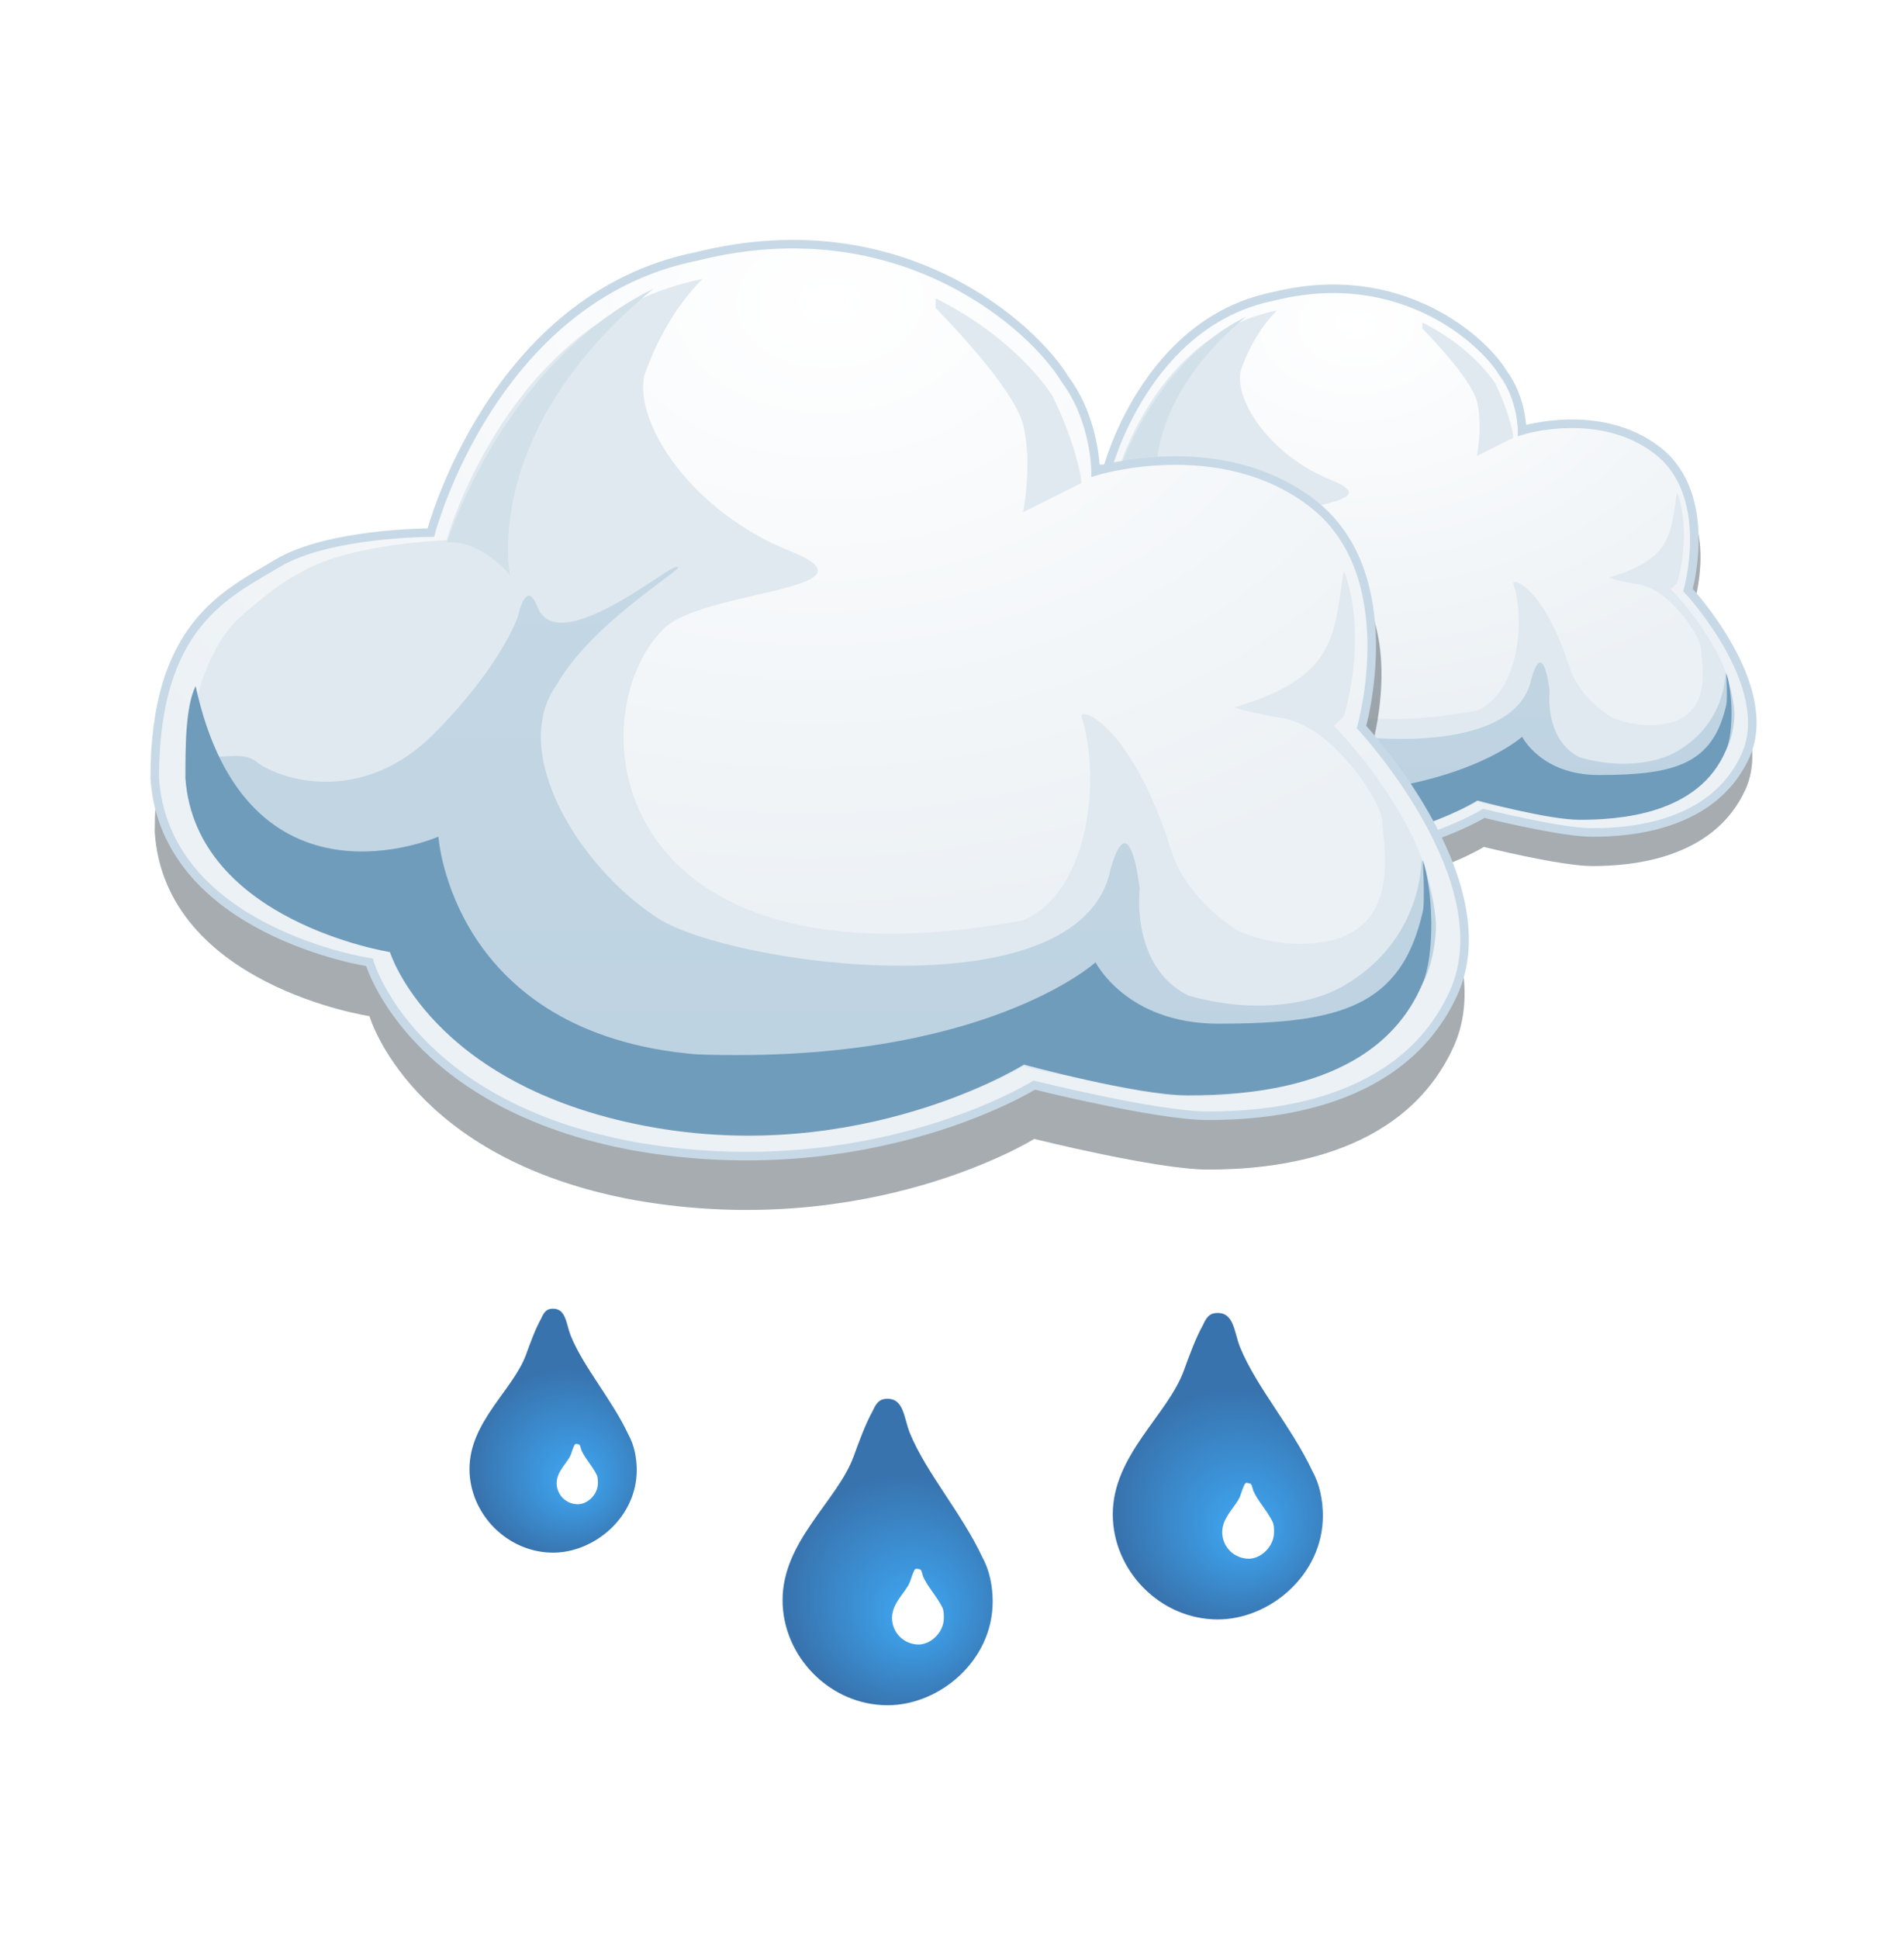 <?xml version="1.0" encoding="iso-8859-1"?>
<!-- Generator: Adobe Illustrator 16.0.0, SVG Export Plug-In . SVG Version: 6.00 Build 0)  -->
<!DOCTYPE svg PUBLIC "-//W3C//DTD SVG 1.0//EN" "http://www.w3.org/TR/2001/REC-SVG-20010904/DTD/svg10.dtd">
<svg version="1.0" id="Layer_1" xmlns="http://www.w3.org/2000/svg" xmlns:xlink="http://www.w3.org/1999/xlink" x="0px" y="0px"
	 width="111px" height="113px" viewBox="0 0 111 113" style="enable-background:new 0 0 111 113;" xml:space="preserve">
<filter  id="Blur_2">
	<feGaussianBlur  stdDeviation="2"></feGaussianBlur>
</filter>
<filter  id="Blur1">
	<feGaussianBlur  stdDeviation="1"></feGaussianBlur>
</filter>
<g>
	<g>
		<g style="opacity:0.5;filter:url(#Blur1);">
			<path style="fill-rule:evenodd;clip-rule:evenodd;fill:#4D5961;" d="M64.563,29.273c0,0,2.23-8.555,9.669-10.043
				c7.439-1.859,12.273,2.604,13.39,4.463c1.115,1.488,1.115,3.348,1.115,3.348s5.207-1.488,8.555,1.115
				c3.347,2.604,1.115,8.184,1.115,8.184s5.208,5.578,3.349,9.67c-1.86,4.09-6.695,4.461-8.927,4.461
				c-1.859,0-6.323-1.115-6.323-1.115s-5.951,3.721-14.504,2.232c-8.183-1.488-9.67-6.695-9.67-6.695s-7.438-1.115-7.81-6.693
				c0-5.578,2.604-6.693,4.462-7.811C60.843,29.273,64.563,29.273,64.563,29.273z"/>
		</g>
		
			<radialGradient id="SVGID_1_" cx="79.082" cy="18.901" r="22.629" gradientTransform="matrix(0.044 0.999 -1.394 0.062 101.943 -61.268)" gradientUnits="userSpaceOnUse">
			<stop  offset="0" style="stop-color:#FFFFFF"/>
			<stop  offset="1" style="stop-color:#ECF1F5"/>
		</radialGradient>
		
			<path style="fill-rule:evenodd;clip-rule:evenodd;fill:url(#SVGID_1_);stroke:#C7D9E6;stroke-width:0.5;stroke-miterlimit:10;" d="
			M64.563,27.314c0,0,2.23-8.553,9.669-10.041c7.439-1.859,12.273,2.604,13.39,4.463c1.115,1.488,1.115,3.348,1.115,3.348
			s4.554-1.424,7.899,1.18c3.348,2.604,1.77,8.119,1.77,8.119s5.208,5.578,3.349,9.67c-1.86,4.09-6.695,4.461-8.927,4.461
			c-1.859,0-6.323-1.115-6.323-1.115s-5.951,3.721-14.504,2.232c-8.183-1.488-9.67-6.695-9.67-6.695s-7.438-1.113-7.81-6.693
			c0-5.58,2.604-6.695,4.462-7.812C60.843,27.314,64.563,27.314,64.563,27.314z"/>
		<g>
			<g>
				<defs>
					<path id="SVGID_499_" d="M64.563,27.314c0,0,2.23-8.553,9.669-10.041c7.439-1.859,12.273,2.604,13.39,4.463
						c1.115,1.488,1.115,3.348,1.115,3.348s4.554-1.424,7.899,1.18c3.348,2.604,1.77,8.119,1.77,8.119s5.208,5.578,3.349,9.67
						c-1.86,4.09-6.695,4.461-8.927,4.461c-1.859,0-6.323-1.115-6.323-1.115s-5.951,3.721-14.504,2.232
						c-8.183-1.488-9.67-6.695-9.67-6.695s-7.438-1.113-7.81-6.693c0-5.58,2.604-6.695,4.462-7.812
						C60.843,27.314,64.563,27.314,64.563,27.314z"/>
				</defs>
				<clipPath id="SVGID_2_">
					<use xlink:href="#SVGID_499_"  style="overflow:visible;"/>
				</clipPath>
				<g style="clip-path:url(#SVGID_2_);">
					<radialGradient id="SVGID_3_" cx="78.328" cy="33.458" r="22.696" gradientUnits="userSpaceOnUse">
						<stop  offset="0" style="stop-color:#E0E9EF"/>
						<stop  offset="1" style="stop-color:#E0E9EF"/>
					</radialGradient>
					<path style="fill-rule:evenodd;clip-rule:evenodd;fill:url(#SVGID_3_);filter:url(#Blur_2);" d="M88.221,33.99
						c0.707,2.119,0.353,6.361-2.12,7.422c-15.193,2.824-16.252-7.422-13.073-10.602c1.413-1.412,8.127-1.412,4.594-2.826
						c-3.534-1.414-5.653-4.594-5.3-6.359c0.354-1.061,1.06-2.475,2.12-3.533c-7.065,1.414-9.307,9.498-9.307,9.498
						s-3.373,0.107-5.179,1.102c-0.693,0.381-1.145,0.648-2.329,1.695c-0.956,0.842-1.911,2.898-1.911,5.723
						c0.354,5.303,7.419,6.361,7.419,6.361s1.414,4.947,9.187,6.359c8.125,1.412,13.78-2.119,13.78-2.119s1.06,0.352,2.12,0.352l0,0
						c2.12,0.707,5.653,1.414,7.773-0.352c0.353-0.354,0.707-0.354,0.707-0.707h1.414l2.827-3.182
						c1.059-3.885-3.534-8.479-3.534-8.479s0,0,0.354-0.354c0.354-1.061,0.705-3.533,0-5.299c-0.354,2.473-0.354,3.885-3.888,4.945
						c-0.353,0,0.603,0.252,1.705,0.432c0.35,0.055,0.769,0.275,0.769,0.275c1.414,0.707,2.827,2.826,2.827,3.533
						s0.707,3.535-1.767,4.238c-1.414,0.355-2.827,0-3.534-0.352c-1.06-0.707-2.12-1.768-2.474-3.18
						C89.988,34.344,88.221,33.637,88.221,33.99z M86.101,26.57l2.12-1.059c0-0.354-0.353-1.768-1.06-3.18
						c-0.706-1.061-2.12-2.475-4.239-3.535v0.354c0,0,2.826,2.826,3.18,4.24S86.101,26.57,86.101,26.57z"/>
					<g style="filter:url(#Blur_2);">
						<linearGradient id="SVGID_4_" gradientUnits="userSpaceOnUse" x1="78.415" y1="28.599" x2="78.415" y2="49.109">
							<stop  offset="0" style="stop-color:#C4D7E4"/>
							<stop  offset="1" style="stop-color:#BDD2E1"/>
						</linearGradient>
						<path style="fill-rule:evenodd;clip-rule:evenodd;fill:url(#SVGID_4_);" d="M55.715,34.957c0,0.354,0,0.707,0,1.061
							c0.354,5.299,7.419,6.359,7.419,6.359s1.414,4.945,9.187,6.359c8.125,1.414,13.78-2.119,13.78-2.119s4.24,1.059,6.007,1.059
							c2.119,0,5.986-0.301,8.418-3.811c0.463-0.666,0.577-1.738,0.589-2.15c0.029-0.939-0.527-2.518-0.527-2.518
							s0.085,2.902-2.827,4.594c-1.102,0.639-3.18,1.059-5.653,0.352c-2.12-1.059-1.767-3.885-1.767-3.885s-0.353-3.182-1.061-0.707
							c-1.06,5.299-13.843,3.465-16.445,1.791c-2.872-1.846-5.46-6.031-3.694-8.504c1.414-2.473,5.3-4.594,4.24-4.24
							c-0.706,0.354-4.259,3.188-4.946,1.412c-0.415-1.072-0.707,0.355-0.707,0.355s-0.603,1.811-3.076,4.283
							c-2.474,2.473-5.3,1.766-6.36,1.059C57.586,35.002,56.069,36.018,55.715,34.957z"/>
					</g>
					<g style="filter:url(#Blur_2);">
						<path style="fill-rule:evenodd;clip-rule:evenodd;fill:#709CBC;" d="M56.009,32.893c-0.373,0.744-0.373,2.232-0.373,3.35
							c0.373,5.207,7.439,6.32,7.439,6.32s1.488,4.836,9.298,6.324c7.81,1.488,13.76-2.232,13.76-2.232s4.092,1.115,5.952,1.115
							c2.23,0,6.962-0.25,8.554-4.09c0.45-1.086,0.371-3.346,0-4.463c0,0,0.081,1.496,0,1.861c-0.778,3.455-2.975,4.088-7.438,4.088
							c-3.349,0-4.463-2.23-4.463-2.23s-4.09,3.719-14.505,3.348c-8.925-0.744-9.394-7.916-9.394-7.916S57.868,41.449,56.009,32.893
							z"/>
					</g>
					<g style="filter:url(#Blur_2);">
						<path style="fill-rule:evenodd;clip-rule:evenodd;fill:#D2E1E9;" d="M72.651,18.451c-5.489,2.715-7.503,9.223-7.503,9.223
							c1.27-0.092,2.296,1.189,2.296,1.189S66.329,23.658,72.651,18.451z"/>
					</g>
				</g>
			</g>
		</g>
	</g>
	<g id="Group_x5F_1_35_">
		<radialGradient id="SVGID_5_" cx="33.046" cy="85.28" r="5.501" fx="33.617" fy="86.497" gradientUnits="userSpaceOnUse">
			<stop  offset="0" style="stop-color:#3FA9F5"/>
			<stop  offset="1" style="stop-color:#3873AE"/>
		</radialGradient>
		<path style="fill-rule:evenodd;clip-rule:evenodd;fill:url(#SVGID_5_);" d="M33.275,77.846c0.756,1.854,2.402,3.709,3.365,5.768
			c0.344,0.617,0.48,1.373,0.48,2.061c0,2.746-2.471,4.807-4.875,4.807c-2.678,0-4.875-2.266-4.875-4.875
			c0-2.746,2.541-4.602,3.295-6.66c0.275-0.756,0.551-1.512,0.895-2.129c0.205-0.48,0.41-0.551,0.686-0.551
			C33.002,76.266,33.002,77.16,33.275,77.846z"/>
		<path style="fill-rule:evenodd;clip-rule:evenodd;fill:#FFFFFF;" d="M33.893,84.506c0.207,0.48,0.619,0.893,0.895,1.443
			c0.068,0.137,0.068,0.342,0.068,0.48c0,0.686-0.619,1.234-1.166,1.234c-0.688,0-1.238-0.549-1.238-1.234
			c0-0.688,0.619-1.168,0.824-1.648c0.07-0.207,0.137-0.412,0.207-0.551c0.068-0.137,0.137-0.066,0.207-0.066
			C33.826,84.164,33.826,84.301,33.893,84.506z"/>
	</g>
	<g id="Group_x5F_1_34_">
		<radialGradient id="SVGID_6_" cx="52.751" cy="92.842" r="6.911" fx="53.469" fy="94.371" gradientUnits="userSpaceOnUse">
			<stop  offset="0" style="stop-color:#3FA9F5"/>
			<stop  offset="1" style="stop-color:#3873AE"/>
		</radialGradient>
		<path style="fill-rule:evenodd;clip-rule:evenodd;fill:url(#SVGID_6_);" d="M53.039,83.502c0.95,2.328,3.019,4.658,4.229,7.246
			c0.432,0.775,0.604,1.725,0.604,2.588c0,3.451-3.104,6.039-6.125,6.039c-3.364,0-6.125-2.846-6.125-6.125
			c0-3.449,3.192-5.781,4.14-8.367c0.346-0.949,0.692-1.9,1.124-2.676c0.258-0.604,0.515-0.691,0.861-0.691
			C52.696,81.516,52.696,82.641,53.039,83.502z"/>
		<path style="fill-rule:evenodd;clip-rule:evenodd;fill:#FFFFFF;" d="M53.814,91.869c0.26,0.604,0.778,1.121,1.124,1.812
			c0.086,0.172,0.086,0.43,0.086,0.604c0,0.861-0.778,1.551-1.465,1.551c-0.864,0-1.556-0.689-1.556-1.551
			c0-0.863,0.778-1.467,1.035-2.07c0.089-0.26,0.172-0.518,0.26-0.691c0.086-0.172,0.172-0.084,0.26-0.084
			C53.731,91.439,53.731,91.611,53.814,91.869z"/>
	</g>
	<g id="Group_x5F_1_33_">
		<radialGradient id="SVGID_7_" cx="72.001" cy="87.842" r="6.911" fx="72.719" fy="89.371" gradientUnits="userSpaceOnUse">
			<stop  offset="0" style="stop-color:#3FA9F5"/>
			<stop  offset="1" style="stop-color:#3873AE"/>
		</radialGradient>
		<path style="fill-rule:evenodd;clip-rule:evenodd;fill:url(#SVGID_7_);" d="M72.289,78.502c0.95,2.328,3.019,4.658,4.229,7.246
			c0.432,0.775,0.604,1.725,0.604,2.588c0,3.451-3.104,6.039-6.125,6.039c-3.364,0-6.125-2.846-6.125-6.125
			c0-3.449,3.192-5.781,4.14-8.367c0.346-0.949,0.692-1.9,1.124-2.676c0.258-0.604,0.515-0.691,0.861-0.691
			C71.946,76.516,71.946,77.641,72.289,78.502z"/>
		<path style="fill-rule:evenodd;clip-rule:evenodd;fill:#FFFFFF;" d="M73.064,86.869c0.26,0.604,0.778,1.121,1.124,1.812
			c0.086,0.172,0.086,0.43,0.086,0.604c0,0.861-0.778,1.551-1.465,1.551c-0.864,0-1.556-0.689-1.556-1.551
			c0-0.863,0.778-1.467,1.035-2.07c0.089-0.26,0.172-0.518,0.26-0.691c0.086-0.172,0.172-0.084,0.26-0.084
			C72.981,86.439,72.981,86.611,73.064,86.869z"/>
	</g>
	<g>
		<g style="opacity:0.5;filter:url(#Blur1);">
			<path style="fill-rule:evenodd;clip-rule:evenodd;fill:#4D5961;" d="M25.117,34.176c0,0,3.577-13.711,15.501-16.096
				c11.925-2.982,19.676,4.172,21.465,7.154c1.788,2.383,1.788,5.365,1.788,5.365s8.347-2.385,13.713,1.789
				c5.366,4.172,1.788,13.117,1.788,13.117s8.349,8.943,5.368,15.5c-2.982,6.559-10.732,7.154-14.311,7.154
				c-2.981,0-10.135-1.787-10.135-1.787s-9.54,5.961-23.252,3.576C23.925,67.564,21.54,59.217,21.54,59.217S9.615,57.43,9.02,48.486
				c0-8.943,4.173-10.732,7.154-12.521S25.117,34.176,25.117,34.176z"/>
		</g>
		
			<radialGradient id="SVGID_8_" cx="48.394" cy="17.55" r="36.277" gradientTransform="matrix(0.044 0.999 -1.394 0.062 70.725 -31.877)" gradientUnits="userSpaceOnUse">
			<stop  offset="0" style="stop-color:#FFFFFF"/>
			<stop  offset="1" style="stop-color:#ECF1F5"/>
		</radialGradient>
		
			<path style="fill-rule:evenodd;clip-rule:evenodd;fill:url(#SVGID_8_);stroke:#C7D9E6;stroke-width:0.5;stroke-miterlimit:10;" d="
			M25.117,31.039c0,0,3.577-13.713,15.501-16.098c11.925-2.98,19.676,4.174,21.465,7.154c1.788,2.385,1.788,5.367,1.788,5.367
			s7.299-2.283,12.664,1.891c5.368,4.174,2.837,13.016,2.837,13.016s8.349,8.941,5.368,15.5c-2.982,6.559-10.732,7.154-14.311,7.154
			c-2.981,0-10.135-1.787-10.135-1.787s-9.54,5.961-23.252,3.576C23.925,64.428,21.54,56.08,21.54,56.08S9.615,54.293,9.02,45.35
			c0-8.943,4.173-10.732,7.154-12.521S25.117,31.039,25.117,31.039z"/>
		<g>
			<g>
				<defs>
					<path id="SVGID_507_" d="M25.117,31.039c0,0,3.577-13.713,15.501-16.098c11.925-2.98,19.676,4.174,21.465,7.154
						c1.788,2.385,1.788,5.367,1.788,5.367s7.299-2.283,12.664,1.891c5.368,4.174,2.837,13.016,2.837,13.016s8.349,8.941,5.368,15.5
						c-2.982,6.559-10.732,7.154-14.311,7.154c-2.981,0-10.135-1.787-10.135-1.787s-9.54,5.961-23.252,3.576
						C23.925,64.428,21.54,56.08,21.54,56.08S9.615,54.293,9.02,45.35c0-8.943,4.173-10.732,7.154-12.521
						S25.117,31.039,25.117,31.039z"/>
				</defs>
				<clipPath id="SVGID_9_">
					<use xlink:href="#SVGID_507_"  style="overflow:visible;"/>
				</clipPath>
				<g style="clip-path:url(#SVGID_9_);">
					<radialGradient id="SVGID_10_" cx="47.184" cy="40.889" r="36.382" gradientUnits="userSpaceOnUse">
						<stop  offset="0" style="stop-color:#E0E9EF"/>
						<stop  offset="1" style="stop-color:#E0E9EF"/>
					</radialGradient>
					<path style="fill-rule:evenodd;clip-rule:evenodd;fill:url(#SVGID_10_);filter:url(#Blur_2);" d="M63.042,41.74
						c1.134,3.398,0.567,10.195-3.397,11.896C35.29,58.166,33.591,41.74,38.688,36.643c2.266-2.266,13.028-2.266,7.364-4.531
						c-5.665-2.266-9.063-7.363-8.498-10.193c0.567-1.701,1.699-3.967,3.399-5.664c-11.328,2.266-14.92,15.225-14.92,15.225
						s-5.407,0.176-8.302,1.766c-1.111,0.609-1.835,1.043-3.733,2.719c-1.532,1.352-3.063,4.646-3.063,9.176
						c0.566,8.498,11.893,10.195,11.893,10.195s2.267,7.93,14.727,10.195c13.028,2.266,22.09-3.398,22.09-3.398
						s1.699,0.566,3.397,0.566l0,0c3.398,1.133,9.062,2.266,12.462-0.566c0.567-0.566,1.132-0.566,1.132-1.133h2.268l4.531-5.098
						c1.697-6.23-5.665-13.594-5.665-13.594s0,0,0.567-0.566c0.566-1.699,1.13-5.664,0-8.496c-0.567,3.965-0.567,6.229-6.232,7.932
						c-0.565,0,0.967,0.4,2.733,0.688c0.561,0.09,1.233,0.443,1.233,0.443c2.266,1.135,4.532,4.531,4.532,5.666
						c0,1.131,1.132,5.664-2.833,6.795c-2.266,0.566-4.532,0-5.666-0.566c-1.699-1.131-3.397-2.832-3.964-5.098
						C65.876,42.307,63.042,41.176,63.042,41.74z M59.645,29.846l3.397-1.699c0-0.566-0.565-2.83-1.699-5.098
						c-1.132-1.699-3.397-3.965-6.797-5.664v0.566c0,0,4.531,4.531,5.098,6.797S59.645,29.846,59.645,29.846z"/>
					<g style="filter:url(#Blur_2);">
						<linearGradient id="SVGID_11_" gradientUnits="userSpaceOnUse" x1="47.325" y1="33.094" x2="47.325" y2="65.977">
							<stop  offset="0" style="stop-color:#C4D7E4"/>
							<stop  offset="1" style="stop-color:#BDD2E1"/>
						</linearGradient>
						<path style="fill-rule:evenodd;clip-rule:evenodd;fill:url(#SVGID_11_);" d="M10.935,43.289c0,0.566,0,1.133,0,1.699
							c0.566,8.496,11.894,10.195,11.894,10.195s2.266,7.93,14.727,10.197c13.026,2.264,22.089-3.402,22.089-3.402
							s6.798,1.701,9.629,1.701c3.397,0,9.597-0.484,13.496-6.109c0.741-1.068,0.922-2.789,0.943-3.447
							c0.046-1.508-0.845-4.037-0.845-4.037s0.136,4.654-4.531,7.363c-1.767,1.025-5.099,1.699-9.063,0.566
							c-3.398-1.697-2.831-6.23-2.831-6.23s-0.567-5.098-1.7-1.133c-1.699,8.496-22.192,5.557-26.364,2.875
							c-4.603-2.961-8.753-9.672-5.92-13.637c2.266-3.965,8.496-7.363,6.797-6.797c-1.133,0.566-6.829,5.111-7.93,2.266
							c-0.665-1.719-1.132,0.566-1.132,0.566s-0.966,2.904-4.932,6.869c-3.965,3.963-8.496,2.83-10.195,1.697
							C13.933,43.361,11.501,44.988,10.935,43.289z"/>
					</g>
					<g style="filter:url(#Blur_2);">
						<path style="fill-rule:evenodd;clip-rule:evenodd;fill:#709CBC;" d="M11.405,39.982c-0.597,1.193-0.597,3.578-0.597,5.367
							c0.597,8.346,11.924,10.135,11.924,10.135s2.385,7.752,14.905,10.135c12.521,2.387,22.059-3.576,22.059-3.576
							s6.56,1.789,9.541,1.789c3.577,0,11.161-0.402,13.713-6.559c0.72-1.742,0.594-5.365,0-7.156c0,0,0.13,2.4,0,2.984
							c-1.247,5.541-4.77,6.555-11.924,6.555c-5.368,0-7.155-3.576-7.155-3.576s-6.558,5.963-23.253,5.365
							C26.31,60.254,25.559,48.756,25.559,48.756S14.385,53.695,11.405,39.982z"/>
					</g>
					<g style="filter:url(#Blur_2);">
						<path style="fill-rule:evenodd;clip-rule:evenodd;fill:#D2E1E9;" d="M38.084,16.83c-8.799,4.352-12.028,14.785-12.028,14.785
							c2.037-0.148,3.681,1.908,3.681,1.908S27.949,25.178,38.084,16.83z"/>
					</g>
				</g>
			</g>
		</g>
	</g>
</g>
</svg>

